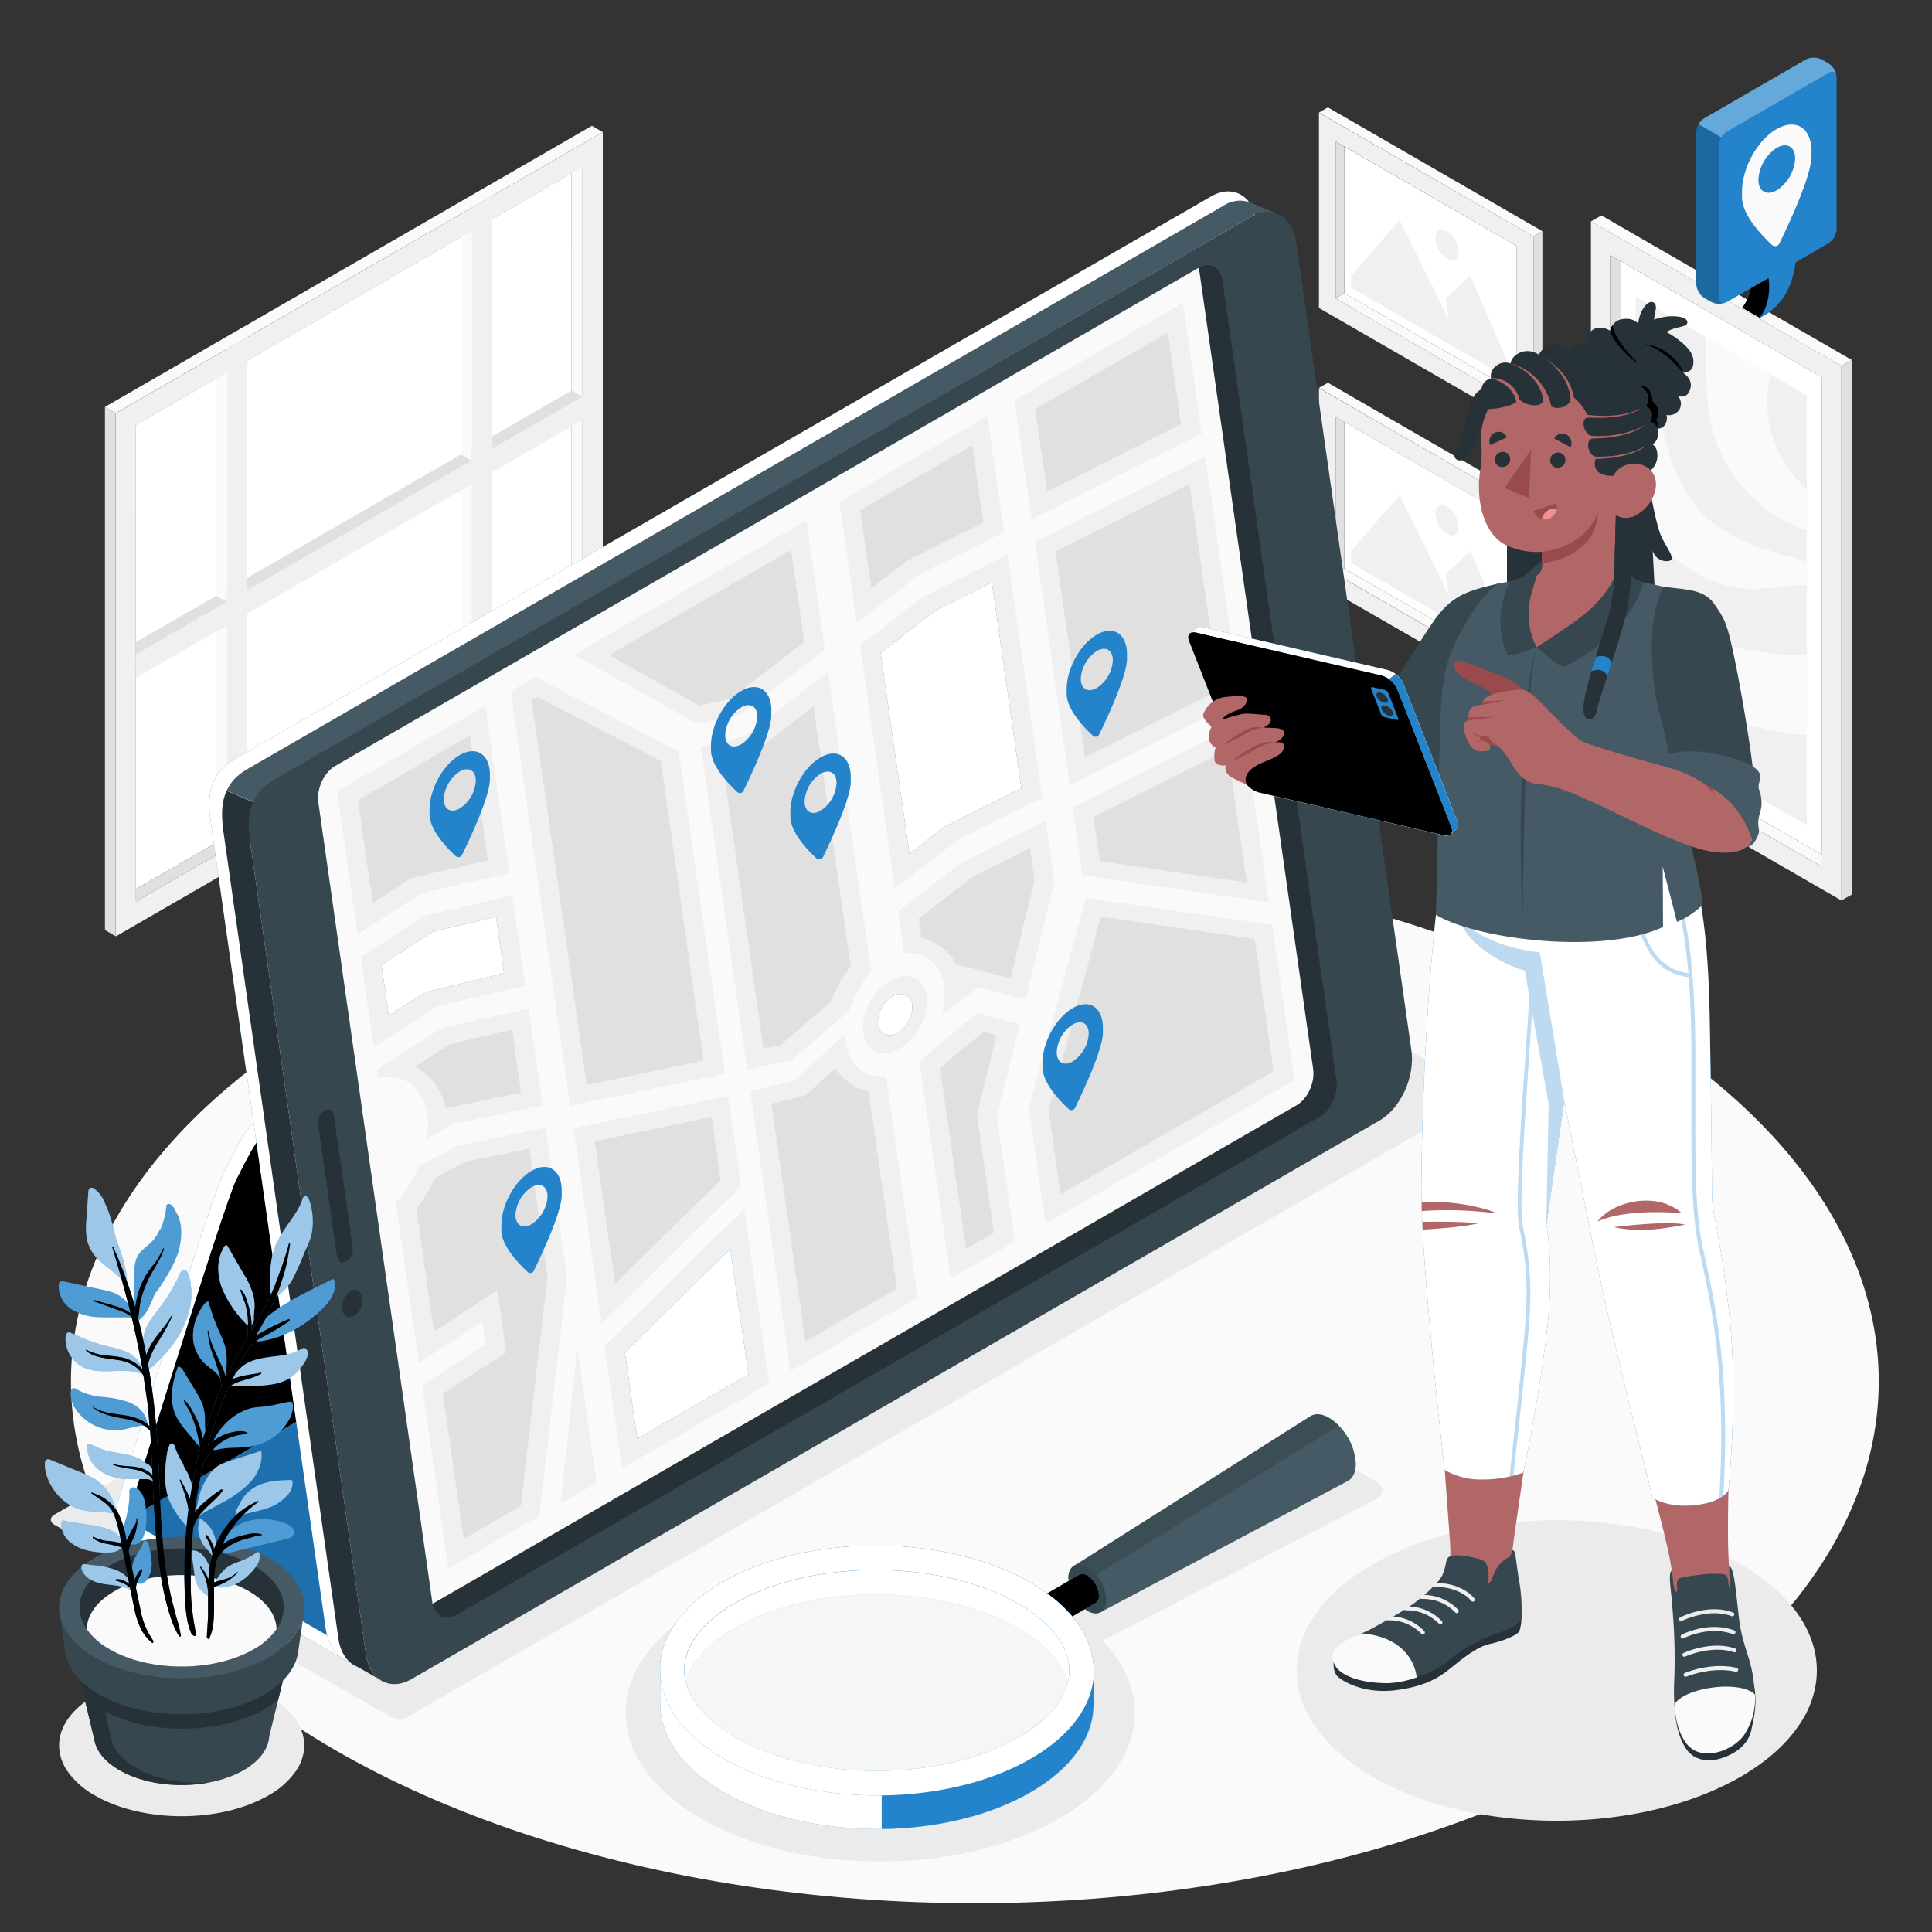 <svg xmlns="http://www.w3.org/2000/svg" xmlns:xlink="http://www.w3.org/1999/xlink" viewBox="0 0 500 500" xmlns:v="https://vecta.io/nano"><rect x="0" y="0" width="500" height="500" fill="#333333" stroke="none"/><style><![CDATA[.B{fill:#2383cb}.C{fill:#fafafa}.D{fill:#fff}.E{fill:#263238}.F{fill:#f0f0f0}.G{fill:#e0e0e0}.H{fill:#37474f}.I{fill:#b16668}.J{fill:#9a4a4d}.K{fill:#455a64}.L{opacity:.2}.M{opacity:.45}]]></style><g class="C"><ellipse cx="252.29" cy="357.49" rx="233.93" ry="135.06"/><path d="M474.19 222.74l-2.67 1.59-54.76-31.62 2.67-1.59 54.76 31.62z"/></g><path d="M419.43 191.12l52.09 30.07V97.64l-52.09-30.05v123.53z" class="D"/><path d="M411.73,195.62l64.83,37.43V94.73L411.73,57.3Zm5-129.59,54.76,31.61V224.33l-54.76-31.62Z" class="F"/><path d="M416.76 192.71l2.67-1.59V67.59l-2.67-1.56v126.68z" class="G"/><path d="M411.73 57.3l2.71-1.55 64.83 37.43-2.71 1.55-64.83-37.43z" class="C"/><path d="M479.27 93.18l-2.71 1.55v138.32l2.71-1.55V93.18z" class="G"/><g class="F"><path d="M423.34 188l44.27 25.57V102.35l-44.27-25.56V188z"/><path d="M423.34 188l44.27 25.57V102.35l-44.27-25.56V188z"/></g><path d="M467.61 169.38a41.81 41.81 0 0 1-6.33 0 80.09 80.09 0 0 1-21.56-4.69c-5.36-2-10.71-4.55-16.38-4.7V188l6 3.47a20.2 20.2 0 0 1 8.22-4.57c8.53-2.24 17.28 2 26.05 3a35.78 35.78 0 0 0 4 .2zm0-23.98c-9.9-2.93-20.07-5.36-27.14-12.63-5.69-5.86-8.38-14-10.25-21.93s-3.16-16.17-6.77-23.5c0-.08-.08-.14-.11-.22v46c.55.83 1.11 1.66 1.7 2.46 6.5 8.82 16.09 16.18 27 16.75 5.14.26 10.45-.94 15.54-.92zm0-18.75C460 120 456 109.2 457.8 99.18a35.1 35.1 0 0 1 .5-2.21l-17-9.83q.11 1.68.15 3.36c.18 6.5 0 13.09 1.4 19.43A38.17 38.17 0 0 0 462.22 135a36.74 36.74 0 0 0 5.39 2.25zm-72.78-23.73l-2.29 1.36-46.89-27.07 2.28-1.37 46.9 27.08z" class="C"/><path d="M347.93 75.84l44.61 25.75V63.66l-44.61-25.73v37.91z" class="D"/><path d="M341.34,79.7l55.51,32.05V61.17l-55.51-32Zm4.31-43.11,46.89,27.07v40.62L345.65,77.21Z" class="F"/><path d="M345.65 77.21l2.28-1.37V37.93l-2.28-1.34v40.62z" class="G"/><path d="M341.34 29.12l2.32-1.33 55.51 32.05-2.32 1.33-55.51-32.05z" class="C"/><path d="M399.17 59.84l-2.32 1.33v50.58l2.32-1.33V59.84z" class="G"/><path d="M349.68 74.45l41.12 23.74V95.1l-10.28-23.74-6.41 5.93.89 5.51-12.78-25.92-12.54 14.48v3.09zm24.82-14.56a6.72 6.72 0 0 1 3 5.27c0 1.94-1.36 2.73-3 1.76a6.72 6.72 0 0 1-3-5.27c-.04-1.94 1.32-2.73 3-1.76z" class="F"/><path d="M394.83 174.18l-2.29 1.37-46.89-27.08 2.28-1.36 46.9 27.07z" class="C"/><path d="M347.93 147.11l44.61 25.75v-37.93l-44.61-25.74v37.92z" class="D"/><path d="M341.34,151l55.51,32V132.44l-55.51-32Zm4.31-43.11,46.89,27.08v40.62l-46.89-27.08Z" class="F"/><path d="M345.65 148.47l2.28-1.36v-37.92l-2.28-1.33v40.61z" class="G"/><path d="M341.34 100.39l2.32-1.33 55.51 32.05-2.32 1.33-55.51-32.05z" class="C"/><path d="M399.17 131.11l-2.32 1.33v50.57l2.32-1.32v-50.58z" class="G"/><path d="M349.68 145.71l41.12 23.75v-3.09l-10.28-23.75-6.41 5.94.89 5.5-12.78-25.92-12.54 14.48v3.09zm24.82-14.55a6.72 6.72 0 0 1 3 5.27c0 1.94-1.36 2.72-3 1.75a6.71 6.71 0 0 1-3-5.26c-.04-1.92 1.32-2.73 3-1.76z" class="F"/><path d="M147.96 41.64l2.81 1.57v123.34l-2.81-1.57V41.64z" class="C"/><path d="M147.96 164.98l-.01-120.15-112.78 65.12.02 120.14 112.77-65.11z" class="D"/><path d="M156,169.56V34.18L30,106.94V242.32ZM35.17,233.29V110l115.6-66.74V166.55Z" class="F"/><path d="M150.77 166.55l-2.81-1.57-112.77 65.11-.02 3.2 115.6-66.74z" class="G"/><path d="M119.28 61.39l2.81-1.63V183.1l-2.81-1.56V61.39zM55.93 97.97l2.81-1.63v123.34l-2.81-1.56V97.97z" class="C"/><path d="M29.95 242.32l-2.79-1.62V105.31l2.79 1.63v135.38z" class="G"/><path d="M27.16 105.31l2.79 1.63 126.03-72.76-2.79-1.63-126.03 72.76z" class="C"/><path d="M35.17 166.18v3.24l115.61-66.75-2.8-1.63-112.81 65.14z" class="G"/><g class="F"><path d="M35.18 175.43l-.01-6.01 115.61-66.75-.01 6.03-115.59 66.73z"/><path d="M58.74 225.71l5.21-3.01V87.31l-5.21 3.01v135.39zm63.34-36.58l5.21-3V50.74l-5.21 3.01v135.38z"/></g><path d="M58.74 155.81l-2.81-1.62V97.97l2.81-1.63v59.47zm63.33-36.56l-2.81-1.62V61.4l2.81-1.62v59.47z" class="C"/><path d="M78.51 453.88a11.94 11.94 0 0 1-1.91 4.43 21 21 0 0 1-7.16 6.36c-12.39 7.15-32.48 7.15-44.87 0a21.11 21.11 0 0 1-7.16-6.36 12.05 12.05 0 0 1-1.89-4.43h0c-1.11-5.38 1.92-11 9.06-15.11 12.39-7.16 32.48-7.16 44.87 0 7.13 4.13 10.16 9.73 9.06 15.11zm391.22-16.98a25.59 25.59 0 0 1-4.05 9.42c-3.26 4.92-8.34 9.53-15.2 13.5-26.3 15.18-69 15.18-95.25 0-6.85-4-11.93-8.58-15.2-13.5a25.68 25.68 0 0 1-4-9.42h0c-2.35-11.41 4.08-23.31 19.24-32.06 26.3-15.2 68.95-15.2 95.25 0 15.12 8.75 21.55 20.65 19.21 32.06zM101 444.28l-86.9-49.67c-1.27-.73-1.27-1.91 0-2.64l276.75-159.78a5.06 5.06 0 0 1 4.58 0l86.91 49.67a1.4 1.4 0 0 1 0 2.65L105.59 444.28a5.06 5.06 0 0 1-4.59 0zm254.93-60.97l-11.83-6.83a9.08 9.08 0 0 0-8.66.21l-61.08 39.39c-11.92-7-28.39-11.26-46.58-11.26-36.38 0-65.88 17.22-65.88 38.46s29.5 38.47 65.88 38.47 65.89-17.22 65.89-38.47c0-6.79-3-13.16-8.32-18.7l70.47-36.41c2.49-1.28 2.54-3.46.11-4.86z" fill="#ebebeb"/><path d="M284.91 417.2h0a3.46 3.46 0 0 1-3.47-.34 10.8 10.8 0 0 1-4.92-8.48 3.42 3.42 0 0 1 1.48-3.18h0l61-38.61h0c1.25-.84 3-.79 5 .35a15.15 15.15 0 0 1 6.89 11.86c0 2.3-.84 3.87-2.19 4.54h0z" class="K"/><path d="M276.52 408.38c0-3.13 2.18-4.41 4.9-2.85a10.86 10.86 0 0 1 4.92 8.49c0 3.13-2.19 4.4-4.9 2.84a10.8 10.8 0 0 1-4.92-8.48z" class="H"/><use xlink:href="#B" class="B"/><use xlink:href="#B" class="L"/><path d="M275 411.91q-.66-.51-1.38-1l-6.39 3.71a36.72 36.72 0 0 1 7.11 5.58l5.86-3.4-.48-.56a38.24 38.24 0 0 0-4.72-4.33z" class="L"/><path d="M283.72 407.53l62.81-38.59a11.74 11.74 0 0 0-2.51-2c-2-1.14-3.77-1.19-5-.34h0l-61 38.6a3.44 3.44 0 0 1 3.47.34 9.14 9.14 0 0 1 2.23 1.99z" opacity=".15"/><use xlink:href="#C" class="B"/><use xlink:href="#C" opacity=".25" class="D"/><g class="B"><path d="M283 432.61h-6.31c0 6.25-4.68 12.13-13.22 17.06-9.36 5.41-21.85 8.45-35.29 8.63v15.05c13.95-.17 27.81-3.32 38.45-9.47 11.07-6.38 16.52-14.76 16.37-23.11v-8.16z"/><use xlink:href="#D"/></g><use xlink:href="#D" class="D M"/><use xlink:href="#E" class="B"/><g class="D"><use xlink:href="#E" opacity=".25"/><path d="M276.63 434c-.74 5.67-5.33 11.19-13.12 15.69-9.65 5.58-22.62 8.64-36.53 8.64s-26.86-3.06-36.52-8.64c-7.89-4.56-12.53-10.15-13.26-15.91.73-5.69 5.28-11.19 13-15.65 9.6-5.54 22.54-8.59 36.43-8.59s26.94 3.05 36.66 8.6c7.95 4.5 12.62 10.08 13.34 15.86z" opacity=".55"/></g><use xlink:href="#F" class="B"/><use xlink:href="#F" opacity=".35" class="D"/><use xlink:href="#G" class="B"/><use xlink:href="#G" opacity=".25"/><path d="M295.17 241.85L32.84 393.3l58.09 33.55L353.26 275.4l-58.09-33.55z" class="B"/><path d="M295.17 241.85L32.84 393.3l58.09 33.55L353.26 275.4l-58.09-33.55z" opacity=".15"/><use xlink:href="#H" class="B"/><use xlink:href="#H" opacity=".35" class="D"/><path d="M330.47,55.3a7.8,7.8,0,0,0-6.81.84L73.15,200.72a16.85,16.85,0,0,0-6.4,7.33l-8.08-3.42c1.77-3.88,4.88-5.3,7.53-6.85L316.69,53.21a7.69,7.69,0,0,1,7.08-.73h0Z" class="K"/><path d="M92.43,431.33v0c-2.48-1-4.33-3.59-4.86-7.34l-29.64-208c-.61-4.26-.81-8.09.74-11.31l8.09,3.43c-.22.45-.41.9-.61,1.37s-.28.75-.39,1.13a.55.55,0,0,0-.05.17,10.28,10.28,0,0,0-.38,1.31,13.43,13.43,0,0,0-.3,1.37,7.48,7.48,0,0,0-.14,1,15.72,15.72,0,0,0,0,4.44L94.68,428c.54,3.79,2.42,6.39,4.93,7.39Z" class="E"/><path d="M323.65 56.15L70.91 201.81c-5.54 3.2-7.27 8.38-6.29 15.2L94.67 428c1 6.82 6.27 9.76 11.81 6.56L357 290c5.54-3.2 9.24-11.33 8.27-18.16L335.46 62.72c-.98-6.83-6.27-9.72-11.81-6.57z" class="H"/><path d="M341.6 289L118 418c-2.87 1.66-5.61.13-6.12-3.4L82.39 207.71c-.51-3.54 1.41-7.75 4.28-9.41l223.6-129c2.87-1.66 5.61-.14 6.12 3.4l29.49 206.9c.51 3.53-1.41 7.75-4.28 9.4z" class="E"/><path d="M82.39 207.71l29.49 206.93c0 .14.05.27.08.4l223.6-129c2.87-1.66 4.79-5.87 4.28-9.41L310.27 69.27l-223.6 129c-2.87 1.73-4.79 5.9-4.28 9.44z" class="C"/><path d="M93.79 335.84a5 5 0 0 1-2.15 4.73c-1.45.83-2.82.07-3.08-1.71a5 5 0 0 1 2.16-4.73c1.44-.84 2.82-.07 3.07 1.71zM84 287.39h0a3.87 3.87 0 0 0-1.67 3.67l4.89 34.07c.2 1.39 1.27 2 2.39 1.34h0a3.9 3.9 0 0 0 1.67-3.68l-4.88-34.07c-.19-1.39-1.26-1.98-2.4-1.33z" class="E"/><path d="M191.93 184.7h0l21.55-16.62-4.79-33.38-60.19 34.73 32 17.91zm129-3.62l-9-63-44.07 22.16 9 63zm-116.17 93.34l15-12.84a26.75 26.75 0 0 1 5.71-10l-11.17-77.69-21.54 16.64h0l-11.39 2.62 12 83.61zM311 112.22l-4.85-33.83-43.64 25.22L267 134.4zm-73.16 36.52h0l22-11.06-4.31-30-38.31 22.13 4.5 31.44zm90.53 84.8l-6.68-46.69L277.62 209l2.5 17.52zM109 231.21l22.8-5.27-6.19-43.28-38.38 22.15 5.3 37zm78.6 46.66l-11.94-83.38-37.13-19.29-6.34 3.66 15.36 107.35zm-74.43-17.47l22.8-5.27-3.36-23.34-22.8 5.21-16.43 10.64L96.7 271zm41.22 123.39l-5-35-4.29 40.34zM199.06 358l-6.46-45.1-36.14 35.48L161 380zM335 279.52l-5.74-40.15-48.26-7-14.73 54.35 4.29 30zm-225.72 79l6.72 47.4 23.58-13.6 7.16-61.78-5.53-38.66-22.89 4.68-9.9 5.25a34.56 34.56 0 0 1-6 9.51l6 41.4L124.86 342l.82 5.84zm8.25-67.74l22.91-4.7-3.65-25.08-22.79 5.23-16.45 10.59.31 2.23c6.46-1.43 11.66 2.06 12.72 9.41a22.06 22.06 0 0 1-.09 6.22zm74.27 16.24l-3.35-23.35-40 8.28 7.24 50.55zm41.13-35.7c4.56-2.64 7.69-8.69 7-13.51s-5-6.63-9.54-4-7.71 8.68-7 13.52 4.94 6.67 9.51 4.02zm29.68 50L258 289l5.89-23.95-11-2.85-9.59 7.87-5.3 4.77 8 56zm-25.11 14.5l-8.19-57.29c-5.25.59-9.49-2.58-10.36-8.61a16.33 16.33 0 0 1-.15-2.34l-13.25 12.11-11.39 2.68 10.37 72.49zm10.25-118.36h0l22-11-9-62.92-22 11.07h0L222.59 167l9 62.91zm5.44 38h0l12.27 3.21 7.43-30.35-2.3-16-22 11.06h0l-16.12 12.46 1.53 10.8c5.24-.58 9.43 2.62 10.3 8.67a18.85 18.85 0 0 1-.52 7.38z" class="F"/><path d="M257.9 267.93l-3.38-.87-7.52 6.16-3.7 3.34 6.7 46.65 7.22-4.17-4.37-30.52zm13.46 19.34l3.12 21.8 55.13-31.83-4.9-34.24-39.8-5.78zm-23.86-37.73l14 3.69 6.24-25.42-1.2-8.35-14.71 7.39-14.08 10.88.71 5a14.51 14.51 0 0 1 4.64 2 14 14 0 0 1 4.4 4.81zm37.15-26.67l38 5.51L317.7 194 283 211.47zm-152.1 43.63l-16.2 3.74-9 5.83.94.51a15.12 15.12 0 0 1 7 10.15l6.53-1.26 13-2.72zm87.53 13.93a13.82 13.82 0 0 1-3.88-4l-7.73 7.09-8.83 2.08 8.81 61.55 23.66-13.66-7.31-51a14.46 14.46 0 0 1-4.72-2.06zM120.4 300.7l-7.75 4.12-.69 1.42a37.88 37.88 0 0 1-4.23 6.49l4.57 31.86 16.43-10.68L131 350l-16.4 10.68 5.4 37.59 14.81-8.55 6.89-59.46-4.72-33zm63.75-11.61l-30.24 6.26 5.28 36.87 27.3-26.8zM280.81 196l34.68-17.38-7.64-53.39-34.68 17.45zm-78.87 74.5l13.21-11.34a30.17 30.17 0 0 1 1.64-3.81 31 31 0 0 1 3.38-5.21l-9.64-67.31-15.09 11.64-8.57 2 10.73 74.93zm-75.66-47.83l-4.64-32.34-29 16.76 3.81 26.59 9.81-6.38zm179.35-112.89l-3.39-23.72-34.34 19.82 3.1 21.33zm-70.87 35.34l19.72-9.91-2.85-19.93-29 16.75 2.89 20.23zm-26.62 21l-3.4-23.79-47.12 27.21 23.44 13.11 8.09-1.87zM182.06 274.5L171 196.92l-32-16.61-1.43.83 14.27 99.66z" class="G"/><use xlink:href="#I" class="B"/><use xlink:href="#I" opacity=".6" class="D"/><path d="M126.79 200.53c0-5.31-3.5-7.6-7.81-5.11s-7.81 8.81-7.81 14.12v1.21c0 4.09 4.63 8.83 6.76 10.8a1.06 1.06 0 0 0 1.66-.31c1.84-3.77 7.2-15.11 7.2-19.51zm-7.79 8.69c-2.29 1.33-4.15.25-4.15-2.39a9.17 9.17 0 0 1 4.15-7.18c2.29-1.32 4.14-.25 4.14 2.4a9.14 9.14 0 0 1-4.14 7.17zm80.64-25.3c0-5.31-3.5-7.59-7.81-5.1s-7.83 8.81-7.83 14.12v1.21c0 4.08 4.63 8.83 6.76 10.79a1 1 0 0 0 1.66-.31c1.84-3.76 7.2-15.1 7.2-19.5zm-7.81 8.7c-2.29 1.32-4.15.25-4.15-2.39a9.15 9.15 0 0 1 4.15-7.18c2.29-1.32 4.14-.25 4.14 2.39a9.14 9.14 0 0 1-4.14 7.18zm28.34 8.51c0-5.31-3.5-7.6-7.81-5.11s-7.81 8.81-7.81 14.12v1.21c0 4.09 4.63 8.83 6.76 10.8a1.05 1.05 0 0 0 1.66-.31c1.84-3.77 7.2-15.11 7.2-19.51zm-7.81 8.69c-2.29 1.33-4.14.25-4.14-2.39a9.16 9.16 0 0 1 4.14-7.18c2.29-1.32 4.14-.25 4.14 2.4a9.14 9.14 0 0 1-4.14 7.17zm-66.99 98.3c0-5.31-3.5-7.59-7.81-5.1s-7.81 8.81-7.81 14.12v1.21c0 4.09 4.63 8.83 6.76 10.79a1 1 0 0 0 1.66-.31c1.84-3.76 7.2-15.1 7.2-19.5zm-7.81 8.7c-2.29 1.32-4.15.25-4.15-2.39a9.17 9.17 0 0 1 4.15-7.18c2.28-1.32 4.14-.25 4.14 2.39a9.17 9.17 0 0 1-4.14 7.18zM285.43 266c0-5.31-3.5-7.59-7.81-5.1s-7.81 8.81-7.81 14.11v1.21c0 4.09 4.63 8.83 6.76 10.8a1.05 1.05 0 0 0 1.66-.31c1.84-3.77 7.2-15.11 7.2-19.5zm-7.81 8.7c-2.29 1.32-4.14.25-4.14-2.4a9.14 9.14 0 0 1 4.14-7.17c2.29-1.33 4.14-.25 4.14 2.39a9.16 9.16 0 0 1-4.14 7.16zm14.04-105.35c0-5.31-3.49-7.59-7.81-5.1s-7.8 8.81-7.8 14.12v1.21c0 4.08 4.63 8.83 6.76 10.79a1 1 0 0 0 1.66-.31c1.84-3.76 7.19-15.1 7.19-19.5zm-7.81 8.7c-2.29 1.32-4.14.25-4.14-2.39a9.14 9.14 0 0 1 4.14-7.18c2.29-1.32 4.15-.25 4.15 2.39a9.17 9.17 0 0 1-4.15 7.18z" class="B"/><path d="M75.54 425.44H18.47l5.9 24.56h0c.45 3 2.63 5.86 6.56 8.13 8.87 5.12 23.26 5.12 32.14 0 4.23-2.45 6.42-5.61 6.62-8.81z" class="H"/><path d="M68.58 442.29a25 25 0 0 0 3.43-2.4l3.21-13.13a23.48 23.48 0 0 1-5.78 4.59c-12 6.95-31.33 7.12-43.78.56l1.45-5.85-.45-.62h-8.19l5.9 24.56h0c.45 3 2.63 5.86 6.56 8.13 6.32 3.65 15.43 4.68 23.37 3.13-14.22 1.06-24-5.16-25.44-10.89-.59-2.28-1.6-7.34-1.6-7.34 11.88 6.04 29.97 5.8 41.32-.74z" class="E"/><path d="M78.51 418.16a12 12 0 0 1-1.91 4.44 21 21 0 0 1-7.16 6.4c-12.39 7.15-32.48 7.15-44.87 0a21.11 21.11 0 0 1-7.16-6.36 12.16 12.16 0 0 1-1.89-4.44h0c-1.11-5.37 1.92-11 9.06-15.1 12.39-7.16 32.48-7.16 44.87 0 7.13 4.08 10.16 9.69 9.06 15.06z" class="K"/><path d="M76.6 422.6a21 21 0 0 1-7.16 6.4c-12.39 7.15-32.48 7.15-44.87 0a21.11 21.11 0 0 1-7.16-6.36 12.16 12.16 0 0 1-1.89-4.44h0l1.41 9.68c.64 3.89 3.54 7.68 8.71 10.66 11.81 6.81 31 6.81 42.75 0 5.1-2.94 8-6.69 8.69-10.53l.08-.49 1.36-9.32a12 12 0 0 1-1.92 4.4z" class="H"/><path d="M65.71 405.21c-10.33-6-27.07-6-37.39 0-5.85 3.38-8.38 7.94-7.61 12.34.59 3.37 3.13 6.66 7.61 9.25 10.32 6 27.06 6 37.39 0 4.47-2.59 7-5.88 7.6-9.24.77-4.41-1.76-8.97-7.6-12.35z" class="E"/><path d="M22.45 421.63a17.77 17.77 0 0 0 5.87 5.17c10.32 6 27.06 6 37.39 0a17.83 17.83 0 0 0 5.86-5.17c-.08-3.57-2.47-7.12-7.19-9.85-9.59-5.54-25.15-5.54-34.74 0-4.72 2.73-7.11 6.29-7.19 9.85z" class="C"/><g class="B"><use xlink:href="#J"/><use xlink:href="#K"/><use xlink:href="#L"/><use xlink:href="#M"/><use xlink:href="#N"/><use xlink:href="#O"/><use xlink:href="#P"/><use xlink:href="#Q"/><use xlink:href="#R"/><use xlink:href="#S"/><use xlink:href="#T"/><use xlink:href="#U"/><use xlink:href="#V"/><use xlink:href="#W"/><use xlink:href="#X"/><use xlink:href="#Y"/><use xlink:href="#Z"/><use xlink:href="#a"/><use xlink:href="#b"/><use xlink:href="#c"/><use xlink:href="#d"/><use xlink:href="#e"/><use xlink:href="#f"/><use xlink:href="#g"/><use xlink:href="#h"/><use xlink:href="#i"/></g><g opacity=".55" class="D"><use xlink:href="#J"/><use xlink:href="#M"/><use xlink:href="#N"/><use xlink:href="#P"/><use xlink:href="#Q"/><use xlink:href="#R"/><use xlink:href="#T"/><use xlink:href="#V"/><use xlink:href="#W"/><use xlink:href="#Z"/><use xlink:href="#c"/><use xlink:href="#d"/><use xlink:href="#e"/><use xlink:href="#f"/><use xlink:href="#h"/><use xlink:href="#i"/></g><g class="D L"><use xlink:href="#K"/><use xlink:href="#L"/><use xlink:href="#O"/><use xlink:href="#S"/><use xlink:href="#U"/><use xlink:href="#X"/><use xlink:href="#Y"/><use xlink:href="#a"/><use xlink:href="#b"/><use xlink:href="#g"/></g><use xlink:href="#j" class="B"/><use xlink:href="#j" class="M"/><use xlink:href="#k" class="B"/><use xlink:href="#k" class="M"/><use xlink:href="#l" class="B"/><use xlink:href="#l" class="M"/><use xlink:href="#m" class="B"/><use xlink:href="#m" class="M"/><path d="M447.57 407.07c-1.05-14.46.57-25.54-.63-48.11h0c-.11-5.79-.32-12-.7-17.49-1.31-18.53-4.17-24.86-4.43-28.44l-1.7-69.36c-.57-19.07-6.1-24.85-10.51-35h-52.49c-5.86 25-7.53 79.45-7.35 105.19.09 13.12 5.38 83.33 5.49 84.95.37 5.73-.13 8-2.37 10.4-4.7 5-11.52 9.84-17.41 14.24.85 2.26 7.94 2.17 11.45.46A89.71 89.71 0 0 0 380 415.6c4.84-3.58 11-6.46 11.1-11.91a5.59 5.59 0 0 1 .17-1c.09-3.18 7.51-50.15 8.13-61 .53-9.37-.61-25.28-.61-25.28l6-39.69s3.72 23.46 7.49 39.48l11.59 51.34h0c3.32 18.49 8.19 31.64 9 40.9.26 2.21 2.76 23.89 3.79 28.86s11.86 5.1 12.56-3.44c.54-5.71-1.45-24.07-1.65-26.79z" class="I"/><path d="M345.44,429.25c-.3,0-.79,3.29.83,4.71,1.86,1.64,7.34,4.36,14.64,3.5s11.27-3.08,14.21-5.49,7.06-5.8,10.37-6.5c3.07-.64,6.41-2,7.4-2.93s.9-5.14.9-5.14Z" class="E"/><path d="M391.42 401.17s.55 0 .73 1l.88 6.45c.64 2.65 1 8.07.6 10.23s-5.43 3.59-8.63 4.77a40.89 40.89 0 0 0-10.41 6.38c-3.45 2.78-10.68 5.54-15.43 5.56-7.25 0-11.93-2-13.35-4.61-1.76-3.24-.33-5.1 8-8.87 1.58-.71 7.16-3.93 9.06-5.1a42.39 42.39 0 0 0 5.72-4.16 31.77 31.77 0 0 0 2.57-2.49 11.13 11.13 0 0 0 2.13-2.67c.1-.22.17-.48.26-.7a12.35 12.35 0 0 0 .56-1.95c.14-.69.24-1.7.9-2.11a5.58 5.58 0 0 1 3-.32 21.63 21.63 0 0 1 3.21.49c1.22.29 2.64.41 3.36 1.57a6.19 6.19 0 0 1 .65 3v1.46c0 .21-.09.58.2.5s.59-.8.7-1.05c.24-.54.39-1.12.65-1.66a8.87 8.87 0 0 1 1.06-1.75 8.37 8.37 0 0 1 1.33-1.33 15.21 15.21 0 0 0 1.44-.91 3.38 3.38 0 0 0 .81-1.73z" class="H"/><path d="M352.5 422.74c10.49.84 13.72 7.36 14.13 11.37a24.64 24.64 0 0 1-7.47 1.49c-7.25 0-12.23-2-13.65-4.61-1.66-3.06-.51-5.5 6.99-8.25z" class="C"/><path d="M368.23 423a.57.57 0 0 0 .33-.11.51.51 0 0 0 .08-.72 12.33 12.33 0 0 0-9.45-3.85.51.51 0 0 0-.46.56.5.5 0 0 0 .56.46 11.46 11.46 0 0 1 8.55 3.47.51.51 0 0 0 .39.19zm4.55-2.57a.51.51 0 0 0 .33-.11.52.52 0 0 0 .08-.72 12.29 12.29 0 0 0-9.45-3.84.51.51 0 0 0 .1 1 11.42 11.42 0 0 1 8.55 3.46.48.48 0 0 0 .39.21zm4.22-2.96a.51.51 0 0 0 .33-.11.52.52 0 0 0 .08-.72 12.37 12.37 0 0 0-9.45-3.85.51.51 0 0 0-.46.56.5.5 0 0 0 .56.46 11.46 11.46 0 0 1 8.55 3.47.51.51 0 0 0 .39.19zm4.14-2.96a.56.56 0 0 0 .32-.11.52.52 0 0 0 .09-.72c-2-2.56-6.51-4.28-10.32-3.91a.52.52 0 0 0-.47.56.52.52 0 0 0 .56.46c3.44-.33 7.66 1.25 9.42 3.52a.54.54 0 0 0 .4.2z" class="F"/><path d="M433.34,441.15c.29,5,1.06,8.24,2.82,11.14s5.07,3.81,8.42,3,7.66-3.12,8.62-7.39,1.52-7.2.76-11.79Z" class="E"/><path d="M447.45 405.3c1.38.11 1.79 6.76 2.59 13.41.85 7.14 3 10.09 3.75 15.94.87 6.68-.24 9.67-2.58 13.71s-10.63 8-14.71 2.22c-3.33-4.72-3.47-9.95-3.17-16.63a147.68 147.68 0 0 0-.44-16.91c-.27-5-1.38-10.05-.18-10.6l.28 2.38a12 12 0 0 0 .45 2.67c.14.37.45.77.57.16a3.69 3.69 0 0 0 0-1.24c-.2-1.85.73-2 1.23-2.14a61 61 0 0 1 6.41-.91c1.06-.07 4.71-.23 5.18.37a4.15 4.15 0 0 1 .47 1.93c.11 1 .35 1.75.38 1.43.06-.72-.08-2.59-.1-3s-.08-1-.09-1.46-.01-.9-.04-1.33z" class="H"/><path d="M454.17 438.52a16.7 16.7 0 0 1-2.58 10.16c-2.35 4-11.3 8-15.39 2.23-2-2.88-2.58-6.29-2.86-9.76 2.45-4.46 16.97-6.43 20.83-2.63z" class="C"/><path d="M436.36 433.88a.47.47 0 0 0 .17 0c.06 0 6.46-2.68 12.68-1.23a.53.53 0 0 0 .62-.39.52.52 0 0 0-.39-.62c-6.58-1.52-13.11 1.2-13.35 1.31a.518.518 0 0 0 .27 1zm12.54-6.26a.51.51 0 0 0 .12-1c-6.2-2.1-13.08 1.05-13.34 1.19a.51.51 0 0 0-.22.69.52.52 0 0 0 .7.21s6.76-3.08 12.53-1.12a.5.5 0 0 0 .21.03zm-.21-4.69a.52.52 0 0 0 .43-.34.53.53 0 0 0-.31-.66c-6.82-2.44-13.35 1-13.59 1.15a.514.514 0 1 0 .53.88c.05 0 6.36-3.33 12.71-1.06a.61.61 0 0 0 .23.03z" class="F"/><path d="M448.35 418.3a.51.51 0 0 0 .13-1c-6.39-2.39-13.42 1.14-13.69 1.3a.52.52 0 0 0-.19.7.51.51 0 0 0 .7.18c.07 0 6.88-3.44 12.82-1.22a.45.45 0 0 0 .23.04z" fill="#ebebeb"/><use xlink:href="#n" class="B"/><use xlink:href="#n" opacity=".6" class="D"/><path d="M435.26 314s-3.88-4.05-11.35-3.15-10.51 5.29-10.51 5.29c8-3.61 21.86-2.14 21.86-2.14zm-17.58 3.58c4.4.88 8.79 1.27 18.42-.64-4.57-1.12-18.42.63-18.42.63zm-30.33-3.52c-2.75-1.58-13-3.66-19.42-2.8l.07 2.16a94.4 94.4 0 0 1 19.35.64zm-19.24 2.16l.11 2s10.26-.52 14.56-1.68c-7.33-.54-14.67-.32-14.67-.32z" class="I"/><path d="M441.36 326l-.71-3.3c-1.95-9.32-1.93-21.5-1.89-36.92v-14.6c-.18-20.08-1.72-42.57-11.88-57.07l-.82.58c6.83 9.75 9.7 23.24 10.9 37.16-10.08-1.34-12.29-11.3-15.3-25l-1.29-5.8-1 .23 1.3 5.79c3 13.68 5.38 24.51 16.35 25.82.49 6.13.67 12.33.72 18.31v14.59c0 15.48-.06 27.71 1.91 37.12l.71 3.31c2.61 12 6.52 30.11 4.57 61.58a8 8 0 0 0 1.05-.67c1.87-31.19-1.98-49.13-4.62-61.13zm-63.54-88.2c1.41 6.63 12 12.21 16.78 13.36l1.22 6.74-.76 11.23c-1.46 21.41-3 43.55-1.88 48.55 2.88 13.15 2 21.49.48 36.63l-.49 4.86-2.49 22.94 1-.24 2.44-22.6.5-4.86c1.56-15.24 2.41-23.64-.51-37-1.06-4.85.52-27.91 1.91-48.26l.49-7.24 4.28 23.73-.61 31.24 4.62-32.16-6.31-38.28s-13.27-.9-20.67-8.64z" opacity=".3" class="B"/><path d="M425.67 119.4s2.57 15.56 4.17 19.19 4.5 6.6 1.53 6.63a3.68 3.68 0 0 1-3.65-2.71l.64 12.37-38.36 2.2v-37.76z" class="E"/><path d="M387.47,151.08c-8,1.92-12,3-17,10.47-5.07,7.64-10.2,16.15-17.83,27.85l-20-9.33-8,13.92s20.46,11.71,29.44,15.84c5.69,2.63,9.88.75,14.27-3.84,4.89-5.1,16.71-22.46,16.71-22.46Z" class="H"/><path d="M352.68,189.4c3.38,1.15,7,4.36,7.59,6.28-1.94-5.9-5-7-6.62-7.76Z" class="J"/><path d="M440.74 234.06c-1.32-9.85-6.63-28.64-6.93-30.91-1.78-13.2.57-19.9 1.43-25.68 1.88-12.58-1.72-23.12-4.65-25.6 0 0-3.33-.82-6.12-1.32-2.21-.4-3.92-.66-6.84-1.37-7.26-1.76-15.2 0-18 .25a29.42 29.42 0 0 0-5.67.41c-2 .45-6.51 1.24-6.52 1.24a41.33 41.33 0 0 0-8.65 11.12c-3.19 5.7-5.39 10.13-5.88 21.41-.82 18.76-.77 42.46-1.35 53.1 10.38 6.39 43.11 10.52 58.83 3.19l-.08-15.63 3.69 14.32a20.63 20.63 0 0 0 6.74-4.53z" class="K"/><path d="M395.79 176l-1 8.64c-.52 5.78-.79 11.57-1 17.36s-.28 11.59-.23 17.38c0 2.9.06 5.79.14 8.69l.36 8.68.27-17.36.46-17.36.8-17.33c.18-2.88.39-5.77.71-8.64a48.34 48.34 0 0 1 1.42-8.54 43.73 43.73 0 0 0-1.93 8.48z" class="H"/><use xlink:href="#o" class="B"/><use xlink:href="#o" opacity=".35" class="D"/><g class="B"><path d="M359.46 175.75a6.27 6.27 0 0 1 2.13 2.58l14 35.68a1.74 1.74 0 0 1-.1 1.82l1.51-1.4h0a1.63 1.63 0 0 0 .16-1.85l-14-35.69a6.25 6.25 0 0 0-2-2.45z"/><use xlink:href="#p"/></g><use xlink:href="#p" opacity=".15"/><path d="M361.87 185.92l-2.62-6.68a1.24 1.24 0 0 0-.76-.66l-3.3-.75c-.3-.07-.46.11-.35.4l2.62 6.68a1.23 1.23 0 0 0 .76.65l3.3.76c.31.07.48-.11.35-.4z" class="B"/><path d="M359.15 180.86a3 3 0 0 0-1.93-1.61c-.79-.18-1.21.25-.93 1a3 3 0 0 0 1.94 1.61c.77.14 1.2-.29.92-1zm1.28 3.38a3 3 0 0 0-1.93-1.62c-.79-.18-1.21.25-.93 1a3 3 0 0 0 1.94 1.61c.79.15 1.2-.23.92-.99z" class="E"/><path d="M312.86 187.45c-1.82-2-1.71-2.35-1-3.57a7 7 0 0 1 5.34-3.52c1.95-.16 3.91-.41 5 0s.43 2.61-2 3.45c-3.89 1.33-3.74 2.41-3.74 2.41a49.56 49.56 0 0 1 5.05-1.46c1.46-.25 4.23.16 5.94.24s2.29 2.22-.48 3.28l3.13.15c2.2.11 3.06 1.18 1.51 2.7a3.23 3.23 0 0 1-1.87 1s2.29-.26 2.43.5c.37 2.18-1 2.91-5.48 4.77-4.29 1.77-4.94 4.25-3.88 5.8l-3.61-1.77c-1.25-.67-2.34-1.47-2-3.34 0 0-2.53.32-2.85-1.22a8.12 8.12 0 0 1 .24-3.43 2.78 2.78 0 0 1-1.68-2.44 4.55 4.55 0 0 1 .62-2.85z" class="I"/><path d="M326.93 188.28a14.18 14.18 0 0 0-2.84 0 9 9 0 0 0-2.61 1.16 32.49 32.49 0 0 0-4.6 3.14 32.54 32.54 0 0 0 5-2.43 14.67 14.67 0 0 1 2.37-1.25l2.68-.62zm2.77 3.8a6.16 6.16 0 0 0-3 .24 15.82 15.82 0 0 0-2.79 1.22 28.48 28.48 0 0 0-5 3.4 58 58 0 0 0 5.35-2.67 15.81 15.81 0 0 1 5.44-2.19zm65.04-13.34c-3.62-2.7-5.45-3.75-7.14-4.23s-7.61-2.94-9.88-3.51c-1.44-.35-2 1.94-.19 3.51 1.41 1.22 5.08 2.81 6.7 3.69s4.77 4.73 4.77 4.73z" class="J"/><path d="M445.64 161.12c-3.59-7.65-4.92-7.27-13.61-8.28-6.22 7.32-3.28 24.69-3.28 24.69l4.38 21.47s-21.65-5.82-24.1-7.39-9-8.63-11.23-10.75c-3-2.88-4.49-2.49-6-2.26-5 .75-6.09 1.17-7.14 1.84a2.26 2.26 0 0 0-1 1.94c-1.32.17-3.31.13-3.56 2.31a6 6 0 0 0-.08 1.74 1.43 1.43 0 0 0-.86.5c-1.11 1.28.78 5.7 2 6.78.84.76 2.05.85 3.63.64 1.34-.18.71-1.55.71-1.55l1.88.11c4.07 2.88 4.27 8.6 9.64 9.86a37 37 0 0 1 6.56 1.28c11.56 3.88 30.52 15.65 40.82 16.54 10.06.86 9.77-4.5 9.92-10.65.13-5.49-5.1-41.19-8.68-48.82z" class="I"/><path d="M432.7 196.91l.43 2.1c4.58 1.18 9.53 4.48 10.62 7-.85-4.01-2.99-6.95-11.05-9.1z" class="J"/><path d="M430.59 151.87c6.33.77 10.47.69 13.16 4.57s3.3 5 5.26 14.53 5.49 30.34 5 34c-4.09-4.09-20.84-6-20.84-6l-.43-.11s-2.35-11.24-3.43-15-4.12-22.65 1.28-31.99z" class="H"/><path d="M431.9 195.13c-.62.31-.81.79-.57 1.78a7.43 7.43 0 0 1 .23 1.68s-.34-.05 1.57.42 11.64 4.87 15.4 9.45a25.84 25.84 0 0 1 4.89 8.75 5 5 0 0 1-1.44 2c1 0 2.13-.78 3.11-3.34.44-1.16-.53-2.46.29-5.11a9.22 9.22 0 0 0-.14-6.41c-.7-1.95 2-3.77-1.68-6s-13.77-5.27-21.66-3.22z" class="K"/><g class="J"><path d="M383.66 182.39l5.94-1.19-5.81.37a2.38 2.38 0 0 0-.13.82zm-3.66 4.05l6.82-.88-6.83.09a3.5 3.5 0 0 0 .01.79zm.92 3.01a2.17 2.17 0 0 0 .92.8 4.69 4.69 0 0 0 1.16.4l-.09-.07.58 1.06.14-.19a1.39 1.39 0 0 0-1.09.27 1.82 1.82 0 0 0-.59.89 2.14 2.14 0 0 1 .69-.74 1.41 1.41 0 0 1 .93-.17l.26.05-.12-.23-.57-1.06v-.06h-.06a6.4 6.4 0 0 1-1.14-.31 2.54 2.54 0 0 1-1.02-.64z"/><path d="M382.73,190.33a21,21,0,0,0,2.47.17,2.75,2.75,0,0,0,.85,1.31,13.61,13.61,0,0,0,1.32,1.11l-1.88-.11a3,3,0,0,0-2.15-1.16Z"/></g><path d="M408 93.55c-1.15-2.91 1.12-5.21 3.05-4.54a3.09 3.09 0 0 1 1.37-3.79c2-1.16 4.3.39 4.3.39a3.76 3.76 0 0 1 3-3c2.51-.39 3.79.37 4.88 1.94 0 0 4-1 9.59 3.25 3.26 2.46 4.48 4.36 3.95 6.9-.36 1.75-2.57 1.79-2.57 1.79s2.77 1.56 1.82 4.33-3.25 1.55-3.25 1.55a3 3 0 0 1 .39 3.77 3.27 3.27 0 0 1-3.33 1.25c.46.06.51 4.65-3.79 3.34-3.86-.09-19.41-17.18-19.41-17.18z" class="E"/><path d="M428.72,110.85a1.82,1.82,0,0,0-.14-2.21,3.44,3.44,0,0,0-.93-4.77s0-5-4.18-3.9l1.8,7.63Z"/><g class="E"><path d="M424.59 84.58a14.34 14.34 0 0 1 7.5-2.71c4.33-.2 5.06 1.27 4.38 2.1s-4.07.52-6.91 3.18-4.97-2.57-4.97-2.57z"/><path d="M424,85.2a8.57,8.57,0,0,1,1.44-5.62c1.88-2.7,3.58-1.14,3,.77a14.84,14.84,0,0,0-.35,4.43Z"/></g><path d="M435.56 96.52s-4.68-6.16-10-7.49a13.54 13.54 0 0 1 7 3.07c2.81 2.63 3 4.42 3 4.42zm-18.25-12.28a4.19 4.19 0 0 0-.57 1.37c.59 2.63 4.52 6.91 7.28 8.39-.02 0-5.8-5.24-6.71-9.76z"/><g class="E"><path d="M417.23 123.38s6.41 1.21 8.48-.32c3.41-2.5 3.28-4.61 3.19-5.68a3 3 0 0 0-1.17-2.35 3.61 3.61 0 0 0 1.36-3.56c-.46-2.29-2-2.24-2-2.24s1.63-3-1.07-4c0 0 1.19-2.14.06-3.81a4 4 0 0 0-2.74-1.81 3.8 3.8 0 0 0-1-3.27 3.16 3.16 0 0 0-4.08-.37 3 3 0 0 0-1.18-3.51 3.69 3.69 0 0 0-4-.35 3.88 3.88 0 0 0-3.11-2.8 3.34 3.34 0 0 0-3.56 2.19 4.55 4.55 0 0 0-4.5-2.16 4.41 4.41 0 0 0-3.67 2.46 5.08 5.08 0 0 0-4.45-.71c-2.73 1-2.88 3-2.88 3a3.6 3.6 0 0 0-3.68.6 3.13 3.13 0 0 0-1.34 3.24 3.15 3.15 0 0 0-2.25 1.87 3.61 3.61 0 0 0 .21 3.29s-2.78 2.73-.63 5.65c1.49 2 6.29 12.45 16.14 16.39a19.82 19.82 0 0 0 17.87-1.75z"/><path d="M384.52 100.61c-2.83-.18-4.47 4-5.16 8.81s-4.1 8.1-2.55 9.39 3.64-1.08 5-3.49 2.41-9.21 4-10.23-1.29-4.48-1.29-4.48z"/></g><path d="M385.16 105.89a16.41 16.41 0 0 0-1.83 9 25.8 25.8 0 0 1-.15 6.21c-1.47 8.51.9 17.24 6.63 20a18.49 18.49 0 0 0 9.2 1.7l.07 3.42a3 3 0 0 1-2.16 3l-3.29.8a29.6 29.6 0 0 0 4.06 17.53c8.54-1.72 23.91-12.95 27.24-16.8h0a6.39 6.39 0 0 1-7.05-6.53l.3-10.91s2.32 2.49 6.63-.91c3.57-2.8 5-7.77 2.46-10.61a6.15 6.15 0 0 0-9.76 1.36s-5.81.45-4.61-4.29l-.06-.4v-.25c-2.16-.75-2.42-4.65-.67-4.65l-.12-.69c-2.35-.42-3.11-5-1-4.76a11.44 11.44 0 0 0-3.81-5.24l-.68.27c-.48 2.62-4.33 2.93-5.17 1.87-.5.13-1.37-1.62-1.86-1.5-.81 2.39-5.17 1.26-6.29-.19-.8 1.12-3.66 2.34-8.08 2.57z" class="I"/><path d="M399 142.78c9.61-1.22 13-6.6 14.56-10.07 0 0-.19 5.41-3.8 8.46a18.12 18.12 0 0 1-10.71 4.51zm3.76-12.53l-5.85 1.94a3 3 0 0 0 3.84 2.06 3.22 3.22 0 0 0 2.01-4z" class="J"/><path d="M402.4 131.61a3.4 3.4 0 0 0-3.36 2.68 2.94 2.94 0 0 0 1.71 0 3.17 3.17 0 0 0 2.11-2.59 3.41 3.41 0 0 0-.46-.09z" fill="#f28f8f"/><path d="M385.66 115.19l4.32-2a2.28 2.28 0 0 0-3.07-1.23 2.49 2.49 0 0 0-1.25 3.23zm20.82.57l-4.23-2.26a2.29 2.29 0 0 1 3.17-1 2.53 2.53 0 0 1 1.06 3.26z" class="E"/><path d="M396.26 116.41l-.51 12.47-6.43-2.57 6.94-9.9z" class="J"/><path d="M390.81 118.67a2 2 0 0 1-1.8 2.18 1.91 1.91 0 0 1-2.14-1.73 2 2 0 0 1 1.8-2.17 1.92 1.92 0 0 1 2.14 1.72zm14.31.19a2 2 0 0 1-1.79 2.17 1.9 1.9 0 0 1-2.14-1.72 2 2 0 0 1 1.8-2.17 1.89 1.89 0 0 1 2.13 1.72z" class="E"/><path d="M407.43 103.36c-.79-4-2.24-7.56-9.17-11.61 0 0 8.11 4.19 8.28 12.46zm-16.5-9.29a14.5 14.5 0 0 1 10.63 11.59l-2.1-1.29c.13-1.84-1.37-7.53-8.53-10.3zm-5.02 3.84a7 7 0 0 1 7.34 5.68l-.81.62s-.32-4.52-6.53-6.3zm24.09 9.31s8.36 1.63 14.75-1.56c0 0-3.9 3.2-14.62 2.32zm.78 5.46s7.94 1.19 14.8-2.6c0 0-3.65 3.49-14.4 3.41zm.36 5.37s8.35 1.06 14.85-2.68c0 0-3.65 3.49-14.41 3.41z" class="I"/><g class="H"><path d="M397.69 167.48s9.38-5.93 13-9.06c6.76-5.89 7.53-10.39 7.53-10.39s-.08-1.2-.27-2.78c.92.12 1.08.84 2.12 2.14a11.37 11.37 0 0 0 5.15 3.26s-.28 3.64-5.36 10.49c-4.07 5.48-13.82 11.05-15.06 11.36s-7.11-5.02-7.11-5.02z"/><path d="M397.69 167.48c-3.43-6.37-1.73-12.68-1.11-14.71l1.11-3.82a3.18 3.18 0 0 0 1.39-2.75v-.83a5.85 5.85 0 0 0-2.27 1.66 11.56 11.56 0 0 1-6.08 3.47c-3 6.13-3.2 13.85-.55 19 .4.76 7.51-2.02 7.51-2.02z"/></g><path d="M422.38 133.76c.26 3.76.38 15.74-1.38 24.26-1.65 8-7 22-7.7 25.68s-3.9 3.33-3.49-1 3.41-13.57 5.52-20.23a49.43 49.43 0 0 0 2.35-11l.5-18.2a4.71 4.71 0 0 0 4.2.49z" class="E"/><g class="B"><path d="M411.83,173.73s2.76-1.41,4.17,1.22l1.1-3.34S416.49,169,413,170Z"/><use xlink:href="#q"/></g><use xlink:href="#q" class="L"/><path d="M475.32 20.05V59.3a4.65 4.65 0 0 1-2.1 3.64l-8.54 5c-.94 7.68-4.62 12.06-9.3 14.3C458 79 458.08 74.3 457.69 72l-4.59 2.6-6.1 3.51a4.64 4.64 0 0 1-4.2 0l-1.72-1a4.66 4.66 0 0 1-2.08-3.63V34.23a4.65 4.65 0 0 1 2.1-3.64l26.22-15.16a4.64 4.64 0 0 1 4.2 0l1.71 1a4.66 4.66 0 0 1 2.09 3.62z" class="B"/><path d="M439,73.48a4.65,4.65,0,0,0,2.1,3.64l1.71,1a4.67,4.67,0,0,0,3.84.17c-1,.37-1.74-.18-1.74-1.38V37.64a4.32,4.32,0,0,1,.61-2.07l-5.91-3.41a4.29,4.29,0,0,0-.61,2.07Z" class="L"/><path d="M475.25 19.46c-.24-.9-1.05-1.18-2-.62L447 34a4.09 4.09 0 0 0-1.48 1.57l-5.91-3.41a4.16 4.16 0 0 1 1.48-1.57l26.22-15.17a4.64 4.64 0 0 1 4.2 0l1.72 1a4.6 4.6 0 0 1 2.02 3.04z" opacity=".3" class="D"/><path d="M468.83 39.24c0-6.09-4-8.71-9-5.86s-9 10.12-9 16.21V51c0 4.69 5.32 10.13 7.76 12.39a1.21 1.21 0 0 0 1.91-.36c2.11-4.32 8.26-17.34 8.26-22.38zm-9 10c-2.62 1.52-4.75.29-4.75-2.74a10.52 10.52 0 0 1 4.75-8.24c2.63-1.52 4.76-.29 4.76 2.75a10.49 10.49 0 0 1-4.73 8.21z" class="C"/><defs ><path id="B" d="M269.3 421.68a6.54 6.54 0 0 1-3-5.13 2 2 0 0 1 .86-1.92h0l12.13-7.06h0a2.09 2.09 0 0 1 2.1.2 6.57 6.57 0 0 1 3 5.13 2.09 2.09 0 0 1-.87 1.93l-12.13 7.05h0a2.07 2.07 0 0 1-2.09-.2z"/><path id="C" d="M283 432.61v-.59-.71c0-.58-.09-1.15-.17-1.72 0-.21-.07-.41-.11-.63a19.65 19.65 0 0 0-.58-2.35l-.21-.64-.68-1.71-.28-.59-.27-.54-.41-.75-.44-.75-.47-.73a26 26 0 0 0-2.84-3.61 34.33 34.33 0 0 0-4.48-4.09 48.43 48.43 0 0 0-5.64-3.75c-22-12.58-57.58-12.58-79.36 0-.55.32-1.08.64-1.6 1a43.7 43.7 0 0 0-5.53 4.06c-.49.44-1 .88-1.43 1.33a31.42 31.42 0 0 0-3.16 3.58c-.17.22-.33.45-.49.68s-.42.61-.61.92-.53.85-.77 1.28-.51 1-.74 1.44c-.1.21-.2.41-.28.62s-.25.58-.36.88-.17.44-.24.66a19.84 19.84 0 0 0-1 4.69v.51 1.09 8.68c0 8.32 5.48 16.67 16.52 23 21.91 12.65 57.45 12.65 79.36 0 11.07-6.38 16.52-14.76 16.37-23.11-.1-.95-.04-6.13-.1-8.15zm-92.83-17.69c9.6-5.54 22.54-8.59 36.43-8.59s26.94 3.05 36.66 8.6c8.65 4.93 13.41 11.11 13.43 17.4s-4.68 12.41-13.22 17.34c-9.65 5.58-22.62 8.64-36.53 8.64s-26.86-3.06-36.52-8.64c-8.61-5-13.36-11.19-13.36-17.51s4.71-12.36 13.15-17.24z"/><path id="D" d="M283 432v-.71c0-.58-.09-1.15-.17-1.72 0-.21-.07-.41-.11-.63a19.65 19.65 0 0 0-.58-2.35l-.21-.64-.68-1.71-.28-.59-.27-.54-.41-.75-.44-.75-.47-.73a26 26 0 0 0-2.84-3.61 35.74 35.74 0 0 0-4.48-4.09 48.43 48.43 0 0 0-5.64-3.75c-22-12.58-57.58-12.58-79.36 0-.55.32-1.08.64-1.6 1a43.7 43.7 0 0 0-5.53 4.06c-.49.44-1 .88-1.43 1.33a31.42 31.42 0 0 0-3.16 3.58c-.17.22-.33.45-.49.68s-.42.61-.61.92-.53.85-.77 1.28-.51 1-.74 1.44c-.1.21-.2.41-.28.62s-.25.58-.36.88-.17.44-.24.66a19.84 19.84 0 0 0-1 4.69v.51 1.09c0 8.31 5.51 16.63 16.52 23 21.91 12.65 57.45 12.65 79.36 0 10.81-6.24 16.27-14.37 16.37-22.53-.05-.28-.1-.48-.1-.64zm-19.53 17.65c-9.65 5.58-22.62 8.64-36.53 8.64s-26.86-3.06-36.52-8.64c-8.61-5-13.36-11.19-13.36-17.51s4.67-12.36 13.11-17.24c9.6-5.54 22.54-8.59 36.43-8.59s26.94 3.05 36.66 8.6c8.65 4.93 13.41 11.11 13.43 17.4s-4.64 12.43-13.18 17.36z"/><path id="E" d="M276.73 432.33a12.77 12.77 0 0 1-.4 3.18c-1.31-5.19-5.82-10.16-13-14.26-9.72-5.55-22.74-8.6-36.66-8.6s-26.83 3.05-36.43 8.59c-7 4-11.42 8.95-12.71 14.07a12.48 12.48 0 0 1-.4-3.15c0-6.24 4.67-12.36 13.11-17.24 9.6-5.54 22.54-8.59 36.43-8.59s26.94 3.05 36.66 8.6c8.67 4.93 13.38 11.07 13.4 17.4z"/><path id="F" d="M292.06 243.64l5-2.91 29.2-92.21c2.49-5.05-2-7.63-6.82-4.85L68.67 288.29c-4.81 2.77-6.33 6.59-10.61 14.91s-28.4 88.4-28.4 88.4a4.45 4.45 0 0 0 2.15 4.7l57.1 33.07 262.33-151.45z"/><path id="G" d="M61.21 305.21c-3.21 6.3-28.37 88.09-28.37 88.09l267.42-154.4 29.18-88.37c2.65-5.24-2-7.62-6.82-4.85L71.81 290.3c-4.81 2.78-7.34 8.61-10.6 14.91z"/><path id="H" d="M313.44 50.84L60.7 196.49c-5.55 3.2-7.28 8.38-6.3 15.21l29.91 209.9c1 6.82 6.41 10.82 12 7.62l250.5-144.57c5.55-3.2 9.25-11.33 8.27-18.15L325.24 57.4c-.98-6.82-6.24-9.76-11.8-6.56z"/><path id="I" d="M193.7 355.71L189 323.2 161.73 350l3.2 22.34zm38.61-88.44a7.85 7.85 0 0 0 3.78-7.23c-.39-2.61-2.67-3.56-5.13-2.16a7.93 7.93 0 0 0-3.76 7.27c.37 2.58 2.67 3.55 5.11 2.12zm12.3-53.43l19.71-9.84-7.62-53.27-14.7 7.34L227.9 169l7.46 52zm-134.7 43l20.54-5-2.07-14.55-16.2 3.74-13.45 8.73 1.87 13.07z"/><path id="J" d="M32.82 331.67a5.25 5.25 0 0 1 0-.73c0-.25 0-.5-.07-.75l-.23-1.5a29.54 29.54 0 0 0-.73-2.95 2 2 0 0 0-.18-.57l-.18-.57-.39-1.16-.57-1.65a13 13 0 0 1-.53-1.6 2.67 2.67 0 0 0-.15-.62.85.85 0 0 1-.1-.28l-.17-.81-.38-1.6-1-3.15-1-2.41a8.38 8.38 0 0 0-2.73-3.67 1.14 1.14 0 0 0-1.09-.21c-.37.2-.44.69-.47 1.11l-.48 7.06a20.5 20.5 0 0 0 0 4.36 10.47 10.47 0 0 0 2.42 5.32 21.37 21.37 0 0 0 2.86 2.59l2.3 1.84a9.55 9.55 0 0 0 2.87 1.95z"/><path id="K" d="M46.71 316.82l-.21-1a7 7 0 0 0-.87-2c-.2-.32-.3-.67-.48-1a3.6 3.6 0 0 0-.72-.88 1.37 1.37 0 0 0-.6-.33.65.65 0 0 0-.64.18 1.1 1.1 0 0 0-.16.56 19.67 19.67 0 0 1-.75 3.74 12.84 12.84 0 0 1-.64 1.8 3.12 3.12 0 0 1-.34.47 2.43 2.43 0 0 0-.2.35 11 11 0 0 1-1 1.7 9.13 9.13 0 0 1-1 1.11c-1.09 1.1-2.47 1.95-3.3 3.26-1.25 2-1 4.49-1.09 6.71v1.15c0 3.06-.5 5.7.29 8.71 0 .21.27.73.6.53a4 4 0 0 0 .34-.23c1.69-1.2 2.64-3.2 3.42-5.06l.6-1.5a3.74 3.74 0 0 1 .71-1 34.56 34.56 0 0 0 2-3.07 30.45 30.45 0 0 0 3.33-6.57 17.08 17.08 0 0 0 .89-5.26 12.56 12.56 0 0 0-.18-2.37z"/><path id="L" d="M25.54 340.89l1.75.05h3.56 1.78.61a4.94 4.94 0 0 0 .86 0 .28.28 0 0 0 .16 0 .28.28 0 0 0 .09-.25 5.1 5.1 0 0 0-.57-2.36 4.59 4.59 0 0 0-.68-1 9.2 9.2 0 0 0-3.1-2.51 15.94 15.94 0 0 0-3.59-1.06l-9.69-2.07c-.45-.1-1-.17-1.29.17a1.17 1.17 0 0 0-.24.71 7.16 7.16 0 0 0 3.29 6.25 13.89 13.89 0 0 0 7.06 2.07z"/><path id="M" d="M36.19,352.8A6.12,6.12,0,0,0,35,351.37a7.7,7.7,0,0,0-2.27-1.51,25.34,25.34,0,0,0-4.38-1.29A51.21,51.21,0,0,1,18.47,345a1.38,1.38,0,0,0-.68-.18c-.57.05-.79.76-.82,1.32a8.25,8.25,0,0,0,4.34,7.6c2.68,1.38,5.86,1.16,8.87,1.06h.13a25.18,25.18,0,0,1,3.25.05,14.38,14.38,0,0,1,1.6.25c.44.11,1.25.59,1.53,0a1.12,1.12,0,0,0,0-.68,5,5,0,0,0-.54-1.6Z"/><path id="N" d="M39.47 353.65a2.89 2.89 0 0 1-.47.35.92.92 0 0 1-.39.11.57.57 0 0 1-.5-.25c-.06-.09-.11-.19-.17-.29a5.63 5.63 0 0 1-.27-.61 7.16 7.16 0 0 1-.32-1.31v-.32l-.16-1.51q0-.37-.09-.75a1.77 1.77 0 0 1 0-.56 4.72 4.72 0 0 0 0-.92 8.52 8.52 0 0 1 0-1.13c.29-3.34 2.72-6 4.72-8.7a41.54 41.54 0 0 0 4.6-7.83c.27-.61.72-1.34 1.39-1.24.52.08.8.65 1 1.16a17.64 17.64 0 0 1-.38 11.15 24.45 24.45 0 0 1-3 6 33.43 33.43 0 0 1-2.06 2.68l-.64.75-2.12 2.2-.89.89z"/><path id="O" d="M33.33 362.88a27.9 27.9 0 0 0-6.87-1.36 16 16 0 0 1-6.68-2 1.26 1.26 0 0 0-.68-.27c-.49 0-.74.58-.8 1.06a6.54 6.54 0 0 0 1.11 4.11A12.33 12.33 0 0 0 31.69 370h0l4.51-1a6.12 6.12 0 0 1 1.13 0c.24 0 .64.15.83 0 .4-.43-.08-1-.18-1.46a5.15 5.15 0 0 0-.68-1.49 7.63 7.63 0 0 0-2.3-2.31 9.5 9.5 0 0 0-1.67-.86z"/><path id="P" d="M33.48 376.58c-2.31-.57-4.74-.69-7-1.49-1-.36-2-.85-2.95-1.26-.27-.11-.63-.2-.84 0a.75.75 0 0 0-.15.51 7.81 7.81 0 0 0 3.54 6.41 12.92 12.92 0 0 0 7.23 2.05h4.58a3.41 3.41 0 0 1 1.11.2c.18.07.29.27.47.33.68.23.77-.74.69-1.16a5.56 5.56 0 0 0-.9-2.21 4.58 4.58 0 0 0-.78-.92 1.41 1.41 0 0 0-.38-.21c-.66-.32-1.2-.87-1.85-1.22a12.64 12.64 0 0 0-2.77-1.03z"/><path id="Q" d="M24.37 382.68a25 25 0 0 0-3.43-1.62l-7.8-3.22a1.22 1.22 0 0 0-1.14-.06 1.09 1.09 0 0 0-.37.82 8.14 8.14 0 0 0 .47 3.31c1.46 4.52 5.36 8.34 10.06 9.06 2 .3 4 .08 5.93.54.77.18 2 .43 2.05-.74a1.73 1.73 0 0 0-.32-.84 12.39 12.39 0 0 1-.43-1.21 12.48 12.48 0 0 0-2.76-4.25 12.19 12.19 0 0 0-2.26-1.79z"/><path id="R" d="M28.35 395.9a19 19 0 0 0-4.9-1.22L19 394l-1.74-.27a.65.65 0 0 1-.24-.06 1.43 1.43 0 0 0-.73-.17c-.34.06-.39.28-.42.58a5.06 5.06 0 0 0 .17 1.77 6.45 6.45 0 0 0 1.9 3.08 11.28 11.28 0 0 0 5.41 2.47 20.82 20.82 0 0 0 4.85.39c1.36-.05 2.73-.35 3.4-1.66s-.44-2.24-1.26-3a7.78 7.78 0 0 0-1.99-1.23z"/><path id="S" d="M33.47 386.43a1.8 1.8 0 0 1 .1-.95 1.11 1.11 0 0 1 1.12-.55 2.15 2.15 0 0 1 1.17.59c1.38 1.24 1.73 3.24 1.9 5.09a17.07 17.07 0 0 1-.2 5.66c-.33 1.36-1 3.11-2.5 3.43a2.66 2.66 0 0 1-2.8-1.33c-.87-1.57-.11-3.66.29-5.26a25.11 25.11 0 0 0 .94-6l-.02-.68z"/><path id="T" d="M30.19 406.39a21.77 21.77 0 0 0-5.94-1.31l-2.25-.27a1.24 1.24 0 0 0-.47 0c-.5.16-.54.85-.38 1.34.67 2.12 3 3.26 5.19 3.68s4.49.37 6.54 1.23c.48.21 1.23.54 1.55-.08s-.2-.86-.41-1.26a7 7 0 0 0-2.2-2.42 9 9 0 0 0-1.63-.91z"/><path id="U" d="M34.65 403.73c.71-1.74 2.22-3.15 2.52-5a1 1 0 0 1 1 .43 3 3 0 0 1 .4 1.06 21.33 21.33 0 0 1 .68 4.33 7 7 0 0 1-1.13 4.17 2.48 2.48 0 0 1-1.8 1.16 2.12 2.12 0 0 1-1.7-.67c-.67-.74-.46-1.82-.42-2.74a8.25 8.25 0 0 1 .45-2.74z"/><path id="V" d="M71.85 321.2c1.81-3.83 5.12-6.89 6.46-10.92a1.27 1.27 0 0 1 .3-.56.77.77 0 0 1 1 .12 2.14 2.14 0 0 1 .49 1 16.83 16.83 0 0 1 .4 9.16 31.61 31.61 0 0 1-1.65 4 76 76 0 0 1-3.1 7 13.6 13.6 0 0 1-2.6 3.33c-.77.7-2.12 1.91-3 .61a3.59 3.59 0 0 1-.32-1.92v-2.33a32.25 32.25 0 0 1 .43-4.6 20.11 20.11 0 0 1 1.28-4.37c.15-.17.22-.35.31-.52z"/><path id="W" d="M65.67 335.69a19.51 19.51 0 0 0-2.52-5.82l-4.15-7.2c-.11-.19-.25-.4-.46-.41s-.4.19-.52.39c-2 3.16-1.87 7.26-.57 10.74a28.91 28.91 0 0 0 6.18 9.18 1.17 1.17 0 0 0 1.25.46 1.63 1.63 0 0 0 .81-1.28 1.54 1.54 0 0 0 0-.48 6.45 6.45 0 0 1 .08-1.39c0-.57.1-1.14.11-1.71a11.43 11.43 0 0 0-.21-2.48z"/><path id="X" d="M81.86 333.14l4-2a.59.59 0 0 1 .34-.08c.2 0 .29.26.33.46a6.16 6.16 0 0 1-.7 4.15 13.4 13.4 0 0 1-2.71 3.33 32.43 32.43 0 0 1-3.35 2.84 31.14 31.14 0 0 1-3.77 2.4 28.48 28.48 0 0 1-4 1.76 26.3 26.3 0 0 1-4.26 1.07c-.77.12-1.79.25-1.94-.76a4.46 4.46 0 0 1 .78-2.63 11.54 11.54 0 0 1 2.42-2.76 34.57 34.57 0 0 1 3.69-2.78l4-2.36 4.13-2.13z"/><path id="Y" d="M58.17 348.17a26.48 26.48 0 0 0-1.34-3.32 57.37 57.37 0 0 1-2.89-8c-.45-.05-.81.33-1.09.69a13.69 13.69 0 0 0-2.9 7.54 10 10 0 0 0 2.73 7.5c1.4 1.42 3.31 2.38 4.31 4.11.19.32.37.7.73.81a.52.52 0 0 0 .57-.26c.11-.21-.06-.41 0-.63l.24-2.07a20.71 20.71 0 0 0 .08-4.09 12.36 12.36 0 0 0-.44-2.28z"/><path id="Z" d="M62.69 353.66c2-1.69 4.82-2.18 7.46-2.51s5.39-.59 7.68-1.95a1.68 1.68 0 0 1 .82-.33c.77 0 1.1 1 1 1.78a7.11 7.11 0 0 1-1.5 2.91 13.3 13.3 0 0 1-2.2 2.42c-2.92 2.4-7 2.6-10.79 2.7l-2.72.06h-1.37a9.84 9.84 0 0 1-1.33 0c-.68-.07-.13-.88 0-1.21a21.72 21.72 0 0 1 1.17-2 9.65 9.65 0 0 1 1.78-1.87z"/><path id="a" d="M52.46 363.57a16.09 16.09 0 0 0-1.64-3.23l-3.28-5.45c-.35-.57-.8-1.21-1.47-1.24-1.56 4.2-2.42 9.05-.41 13.05a20.59 20.59 0 0 0 2.54 3.63l2.8 3.39c.38.47 1.1 1 1.72.63.29-.16.34-.52.4-.81a9.39 9.39 0 0 0 .17-1.4 5.05 5.05 0 0 0 0-1 15.2 15.2 0 0 1-.23-3 14.1 14.1 0 0 0-.6-4.57z"/><path id="b" d="M62.29,365.5a11.9,11.9,0,0,1,2.94-1.12c1.2-.25,2.44-.26,3.65-.41,2-.25,3.93-.87,5.92-1.17a1,1,0,0,1,.61,0,1,1,0,0,1,.39.8,7,7,0,0,1-1,3.86,13.93,13.93,0,0,1-9.26,6.78,35.55,35.55,0,0,1-5.36.44,26.66,26.66,0,0,0-2.68.23,12,12,0,0,0-1.33.26,1.29,1.29,0,0,1-.82.05c-.44-.2-.46-.81-.42-1.21a4.91,4.91,0,0,1,.65-1.82,16.52,16.52,0,0,1,6.24-6.46Z"/><path id="c" d="M43.3 375.72a35.62 35.62 0 0 0-.55 5.55 18.24 18.24 0 0 0 1 6.93 24.33 24.33 0 0 0 4.19 6.42.7.7 0 0 0 .36.28c.32.08.56-.28.69-.59a16.26 16.26 0 0 0 .91-8.73 16.74 16.74 0 0 0-1.34-4.33c-.29-.62-.72-1.2-1-1.84-.06-.15-.08-.31-.14-.46a10.77 10.77 0 0 0-.77-1.36 19.36 19.36 0 0 1-1.33-3 1.73 1.73 0 0 0-.56-.95.63.63 0 0 0-.65 0c-.23.13-.2.34-.3.55a6.36 6.36 0 0 0-.34.75 7.13 7.13 0 0 0-.17.78z"/><path id="d" d="M53.49 382.69a10 10 0 0 1 2.87-3.27 12.24 12.24 0 0 1 3.11-1.32l8.12-2.63c.52 3-.88 6-2.94 8.25a29.16 29.16 0 0 1-7 5.1l-4.63 2.49-1.32.95c-.43.33-1 .79-1.31.41-.17-.19-.06-.51 0-.73l.21-.93.33-1.17.3-1.16c0-.19.07-.38.11-.58a17.21 17.21 0 0 1 .81-2.8 18.3 18.3 0 0 1 1.34-2.61z"/><path id="e" d="M55 410.18a15.56 15.56 0 0 0-.55-3.72 8.3 8.3 0 0 0-2.5-4.46 3.23 3.23 0 0 0-2.5-.7l.77 5.3c0 .19 0 .38.08.56a9.47 9.47 0 0 0 1.22 3.84 5.79 5.79 0 0 0 .69.71 9 9 0 0 0 1.56 1.29l.26.15a.9.9 0 0 0 .42.13c.5 0 .43-.79.47-1.12a17.47 17.47 0 0 0 .08-1.77 1.27 1.27 0 0 1 0-.21z"/><path id="f" d="M63.44,403.51a14.7,14.7,0,0,0,2.83-1.62c.19-.14.44-.29.65-.17a.56.56,0,0,1,.22.35,4.48,4.48,0,0,1-1.15,3.7,14.63,14.63,0,0,1-3.42,3.29,10.35,10.35,0,0,1-4.31,1.7c-.91.12-2.92.29-2.54-1.2a5.18,5.18,0,0,1,.89-1.61,14.61,14.61,0,0,1,1.43-1.7c1.32-1.31,3.13-1.82,4.81-2.49Z"/><path id="g" d="M63.68 393.81a15.29 15.29 0 0 1 9.88.34 4.32 4.32 0 0 1 2.12 1.31 1.7 1.7 0 0 1-.12 2.29 2.75 2.75 0 0 1-1 .39l-15.31 3.76a3.48 3.48 0 0 1-1.25.1c-.2 0-.38-.14-.57-.16s-.32.06-.43-.13a.76.76 0 0 1-.06-.37 4.3 4.3 0 0 1 .08-.95 1.62 1.62 0 0 1 .15-.42c.18-.33.31-.69.47-1a10 10 0 0 1 3.4-3.85 11.14 11.14 0 0 1 2.64-1.31z"/><path id="h" d="M66.42 384.63c2.63-1.38 5.71-1.51 8.68-1.61a.7.7 0 0 1 .49.12.54.54 0 0 1 .13.33 4.55 4.55 0 0 1-1.41 3.53 11.68 11.68 0 0 1-3.78 2.8 23.21 23.21 0 0 1-4.34 1.34l-4 1c-.26.06-.86.38-1.11.19s0-1 0-1.25a9.23 9.23 0 0 1 .75-1.51 12.06 12.06 0 0 1 1.68-2.68 10 10 0 0 1 2.91-2.26z"/><path id="i" d="M52 393.11c-.08-.05-.17-.11-.26-.07s-.09.11-.11.19a2.88 2.88 0 0 0-.12.64v.17a3.12 3.12 0 0 1-.11.53 4.87 4.87 0 0 0-.11 1.21 5.54 5.54 0 0 0 .16 1.28 9 9 0 0 0 1.24 2.82 5 5 0 0 0 .43.6c.18.2.39.38.58.57a7.53 7.53 0 0 1 1.08 1.44c.09.15.22.31.39.29a.41.41 0 0 0 .23-.2 1.69 1.69 0 0 0 .38-.61l.14-.73v-.11a9 9 0 0 0-.46-3.72 8.29 8.29 0 0 0-.79-1.71 9.24 9.24 0 0 0-2.67-2.59z"/><path id="j" d="M46.81 423.16l-.48-2.3-.75-2.51-1.19-4.64q-1.08-4.77-1.7-9.62c-.83-6.51-1.13-13.06-1.4-19.6s-.56-13.15-1.29-19.69q-.63-5.94-1.69-11.82a20.75 20.75 0 0 1 2.52-5.6 49.51 49.51 0 0 0 3.85-7c0-.1-.06-.28-.14-.13-1.25 2.42-3.23 4.4-4.76 6.64a16.14 16.14 0 0 0-1.9 3.78l-1.22-5.8q-.42-1.83-.9-3.63c.1-.67.21-1.34.27-2a23.15 23.15 0 0 1 .36-2.48A24.92 24.92 0 0 1 38 332c1.26-3 3.42-5.58 4.42-8.69.05-.15-.15-.39-.23-.16a19.55 19.55 0 0 1-2.82 4.59 21.1 21.1 0 0 0-2.72 4.42A20.8 20.8 0 0 0 35.2 337c-.08.45-.15.89-.2 1.34a115.38 115.38 0 0 0-5.74-15.69c-.08-.18-.23.07-.2.18 1.71 5.63 3.31 11.29 4.72 17l-.31-.21A11.18 11.18 0 0 0 31 338.4c-2.21-.77-4.5-1.29-6.73-2-.13 0-.19.3-.07.34l6.19 2.24a16.53 16.53 0 0 1 2.41 1 7.21 7.21 0 0 1 1.09.74l.18.19c1.07 4.44 2 8.91 2.78 13.41a10 10 0 0 0-5.61-3.06c-1.53-.31-3.09-.37-4.63-.58a14.09 14.09 0 0 1-4.3-1.35c-.08 0-.12.15-.07.2 2.11 1.92 5.54 2 8.21 2.45a11 11 0 0 1 4.14 1.4 9 9 0 0 1 2.53 2.62l1 6.8c.24 2.1.42 4.2.58 6.3a7.15 7.15 0 0 0-2.36-1.65 15 15 0 0 0-4.09-1.18c-2.86-.46-5.88-.56-8.33-2.3 0 0-.07.06 0 .08 2 1.95 4.89 2.48 7.57 3a23.05 23.05 0 0 1 4 1 9.65 9.65 0 0 1 1.76.88 20.4 20.4 0 0 1 1.6 1.35c.27 3.82.45 7.64.61 11.46a6.55 6.55 0 0 0-.83-.72 7.44 7.44 0 0 0-2.5-1.17c-2.23-.57-4.59-.24-6.78-1-.1 0-.15.2-.05.24 2 .82 4.13.87 6.2 1.37a9 9 0 0 1 2.4.94 4.81 4.81 0 0 1 1 .75 6.25 6.25 0 0 1 .63.83c.26 6.19.52 12.39 1.2 18.56.4 3.52.93 7 1.67 10.51.37 1.73.81 3.43 1.31 5.12.3 1 .62 2 1 3a22.51 22.51 0 0 0 1.51 3.08c.05.41.7.44.59-.09z"/><path id="k" d="M39.59 424.51a20 20 0 0 1-3.07-7.11l-1.35-6.51a6.72 6.72 0 0 1 .34-1.39q.29-.75.63-1.47l.37-.71a3.28 3.28 0 0 0 .3-1.1s0-.12-.07-.1c-.61.2-.91.82-1.23 1.33a9.41 9.41 0 0 0-.73 1.41l-1.47-7.42h0l.28-1.21c.25-.79.65-1.51 1-2.27a11.17 11.17 0 0 0 .76-2.51 7 7 0 0 0 .15-2.45c0-.22-.23 0-.21.15.14.9-.6 1.74-1 2.49l-1.08 2.07-.47 1a23.83 23.83 0 0 0-2-6.83 11.58 11.58 0 0 0-2.57-3.25 12.76 12.76 0 0 0-2-1.37 17.83 17.83 0 0 0-2.45-1c-.08 0-.13.17-.06.21l1.81 1.27a18 18 0 0 1 1.94 1.4 7.34 7.34 0 0 1 2.17 3 38.44 38.44 0 0 1 1.8 7.25 18.58 18.58 0 0 0-3.54-.6 10.91 10.91 0 0 1-3.67-1.06c-.16-.08-.23.27-.12.35a8.62 8.62 0 0 0 3.73 1.48l2 .41 1.8.5 1.67 8.52.18.94a5.92 5.92 0 0 0-.48-.35 5.47 5.47 0 0 0-1.39-.69 2.54 2.54 0 0 0-.77-.18h-.72c-.24 0-.19.35 0 .39a8 8 0 0 1 1.41.47 7.09 7.09 0 0 1 1.23.62 5.9 5.9 0 0 1 .92.73l1.33 6.34a21.09 21.09 0 0 0 1.31 3.88 11.39 11.39 0 0 0 3.07 4c.38.33.41-.42.25-.63z"/><path id="l" d="M74.74 341.38a69 69 0 0 0-7.13 3.48l-1.42.79.12-.2a71.59 71.59 0 0 0 5.62-11.08q1.11-2.94 1.93-6c.56-2.08.84-4.2 1.2-6.33 0-.25-.24-.43-.31-.12-.45 1.93-1.14 3.8-1.75 5.68l-2 5.44a82.42 82.42 0 0 1-5.1 10.05l-.77 1.29v-.85a19 19 0 0 0-.32-3.53 21.56 21.56 0 0 0-.88-3.24 7.27 7.27 0 0 0-1.51-3c-.12-.11-.21.09-.2.19a22.68 22.68 0 0 0 1.08 2.95 19.25 19.25 0 0 1 .72 3.18 21.91 21.91 0 0 1 .16 3.24 22.84 22.84 0 0 0-.15 2.86l-4 7-1.62 3.28v-.15a21.57 21.57 0 0 0-1.41-3.64c-1.23-2.71-2.65-5.36-3.11-8.34 0-.15-.16 0-.16.07a23.5 23.5 0 0 0 1.85 7.45l1.26 3.93a13.18 13.18 0 0 1 .38 2c0 .34.06.66.12 1l-.17.4a3.55 3.55 0 0 0-.51 1.18l-1 2.55-3.16 9.44a19.8 19.8 0 0 0-.94-3.48 20.22 20.22 0 0 0-1.57-3.37 11.5 11.5 0 0 0-2.25-3.16c-.12-.09-.16.2-.14.26.49 1.09 1.22 2.05 1.69 3.15a34.23 34.23 0 0 1 1.23 3.24 50.41 50.41 0 0 1 1.3 5.82 126 126 0 0 0-2.65 13.07c-.68-1.69-1.57-3.28-2.41-4.92-.11-.21-.28.12-.22.26a33.52 33.52 0 0 1 2 6.18l.23 1.29c-.6 4.69-1 9.42-1.11 14.14 0 .7.07 5 .16 7.67a43.44 43.44 0 0 0 .61 6.62 18.45 18.45 0 0 0 1 3.44c.23.5.78 1 1.28.77-.12-.83-.16-1.67-.34-2.48a59.52 59.52 0 0 1-1-11.06v-3.57c.08-3.68.31-7.36.67-11a13.33 13.33 0 0 1 1.47-2.89c1.69-2.43 4.28-4 6-6.39.1-.13.06-.65-.2-.5a28.84 28.84 0 0 0-4 3 15.37 15.37 0 0 0-2.92 3c.27-2.14.58-4.28 1-6.41q.63-3.56 1.47-7.06a11 11 0 0 0 .88-1.06c.38-.5.75-1 1.17-1.5a12.17 12.17 0 0 1 2.76-2.41 11.44 11.44 0 0 1 3-1.33 15.28 15.28 0 0 1 1.52-.36 5.1 5.1 0 0 0 1.6-.36c.07 0 .1-.22 0-.26-1.08-.56-2.71-.27-3.84 0a12 12 0 0 0-3.56 1.44 11.61 11.61 0 0 0-2.67 2.27c.89-3.3 1.92-6.56 3.12-9.76.71-1.9 1.49-3.77 2.31-5.61a8.88 8.88 0 0 1 2.13-1.23 30.14 30.14 0 0 1 3.22-1 20.13 20.13 0 0 0 3-1.21c.12-.06.15-.4 0-.36-1.25.34-2.59.44-3.86.69a17.24 17.24 0 0 0-3.46 1c1.24-2.6 2.58-5.15 4-7.66a13.52 13.52 0 0 1 1.55-1.83 19.65 19.65 0 0 1 3-1.79 70.84 70.84 0 0 0 6.19-3.76c.08-.17.02-.58-.18-.5z"/><path id="m" d="M67.69 397.06a7.26 7.26 0 0 0-3.84.08 18.38 18.38 0 0 0-4 1.19 9.72 9.72 0 0 0-2.24 1.38 24 24 0 0 1 3.54-5.61 28 28 0 0 1 5.66-5.36c.08-.05.09-.35 0-.29a20.86 20.86 0 0 0-5.81 3.72 21.74 21.74 0 0 0-4.26 5.68 24.27 24.27 0 0 0-1.33 3l-.18-.6a12.09 12.09 0 0 0-.83-1.79 6.77 6.77 0 0 0-.57-.83c-.13-.16-.3-.46-.55-.42 0 0-.07.07-.06.12a2.2 2.2 0 0 0 .36.89l.38.73a16.09 16.09 0 0 1 .61 1.55c.18.55.27 1.11.4 1.68l-.54 2.22a29.21 29.21 0 0 0-.48 4.37q-.18-.47-.39-.93A12.44 12.44 0 0 0 52 405.5c-.12-.14-.23.18-.15.29a12.35 12.35 0 0 1 1.83 4.89c0 .3.11.6.16.9v1.49 5.4l-.32 5.16c0 .26.42.8.62.39 1.24-2.47 1.23-5.5 1.26-8.21v-5l.06-.05a3.84 3.84 0 0 1 .9-.41 13.21 13.21 0 0 0 5.12-3.3c.06-.07 0-.31-.08-.2a7.29 7.29 0 0 1-3.57 1.94l-2.09.6-.32.11c0-.77.07-1.55.14-2.32a23.25 23.25 0 0 1 .74-4c.54-.57 1-1.31 1.52-1.87a9.91 9.91 0 0 1 2.61-1.83 17.12 17.12 0 0 1 3.33-1.25l1.8-.48a5.24 5.24 0 0 1 2.06-.39c.15-.02.18-.26.07-.3z"/><path id="n" d="M431,208.87c6.22,11.34,10.84,20.61,11.46,54.32s.53,43.16.66,47.22,2.5,11.34,4.58,31.36-.38,43.89-.38,43.89-1.43,3.22-9.09,3.91c-7.07.63-10.56-2-10.56-2s-9.69-39-12.37-51.06-10.46-51.72-10.46-51.72l-4.62,32.16s2.15,11.06,0,28.62-6,35.55-6,35.55a32,32,0,0,1-10.85,1.77,18.28,18.28,0,0,1-9.52-2.49s-6-52.25-6-72.15,1.68-69.67,7.94-99.14Z"/><path id="o" d="M308 164h0l1.55-1.45h0a1.85 1.85 0 0 1 1.65-.25l47.91 11.09a6.4 6.4 0 0 1 4.06 3.5l14 35.69a1.63 1.63 0 0 1-.16 1.86h0l-1.6 1.5h0a1.85 1.85 0 0 1-1.67.26l-47.91-11.09a6.4 6.4 0 0 1-4.06-3.5l-14-35.69c-.35-.92-.23-1.6.23-1.92z"/><path id="p" d="M375.57 214l-14-35.68a6.47 6.47 0 0 0-4.07-3.51l-47.91-11.08c-1.63-.38-2.46.58-1.85 2.14l14 35.69a6.4 6.4 0 0 0 4.06 3.5l47.91 11.09c1.65.38 2.48-.58 1.86-2.15z"/><path id="q" d="M464.68 67.92c-.94 7.68-4.62 12.06-9.3 14.3l-4.48-2.59a11.43 11.43 0 0 0 2.2-5 15.29 15.29 0 0 0 .11-5.23l7-4c-.3 2.36 4.47 2.52 4.47 2.52z"/></defs></svg>
